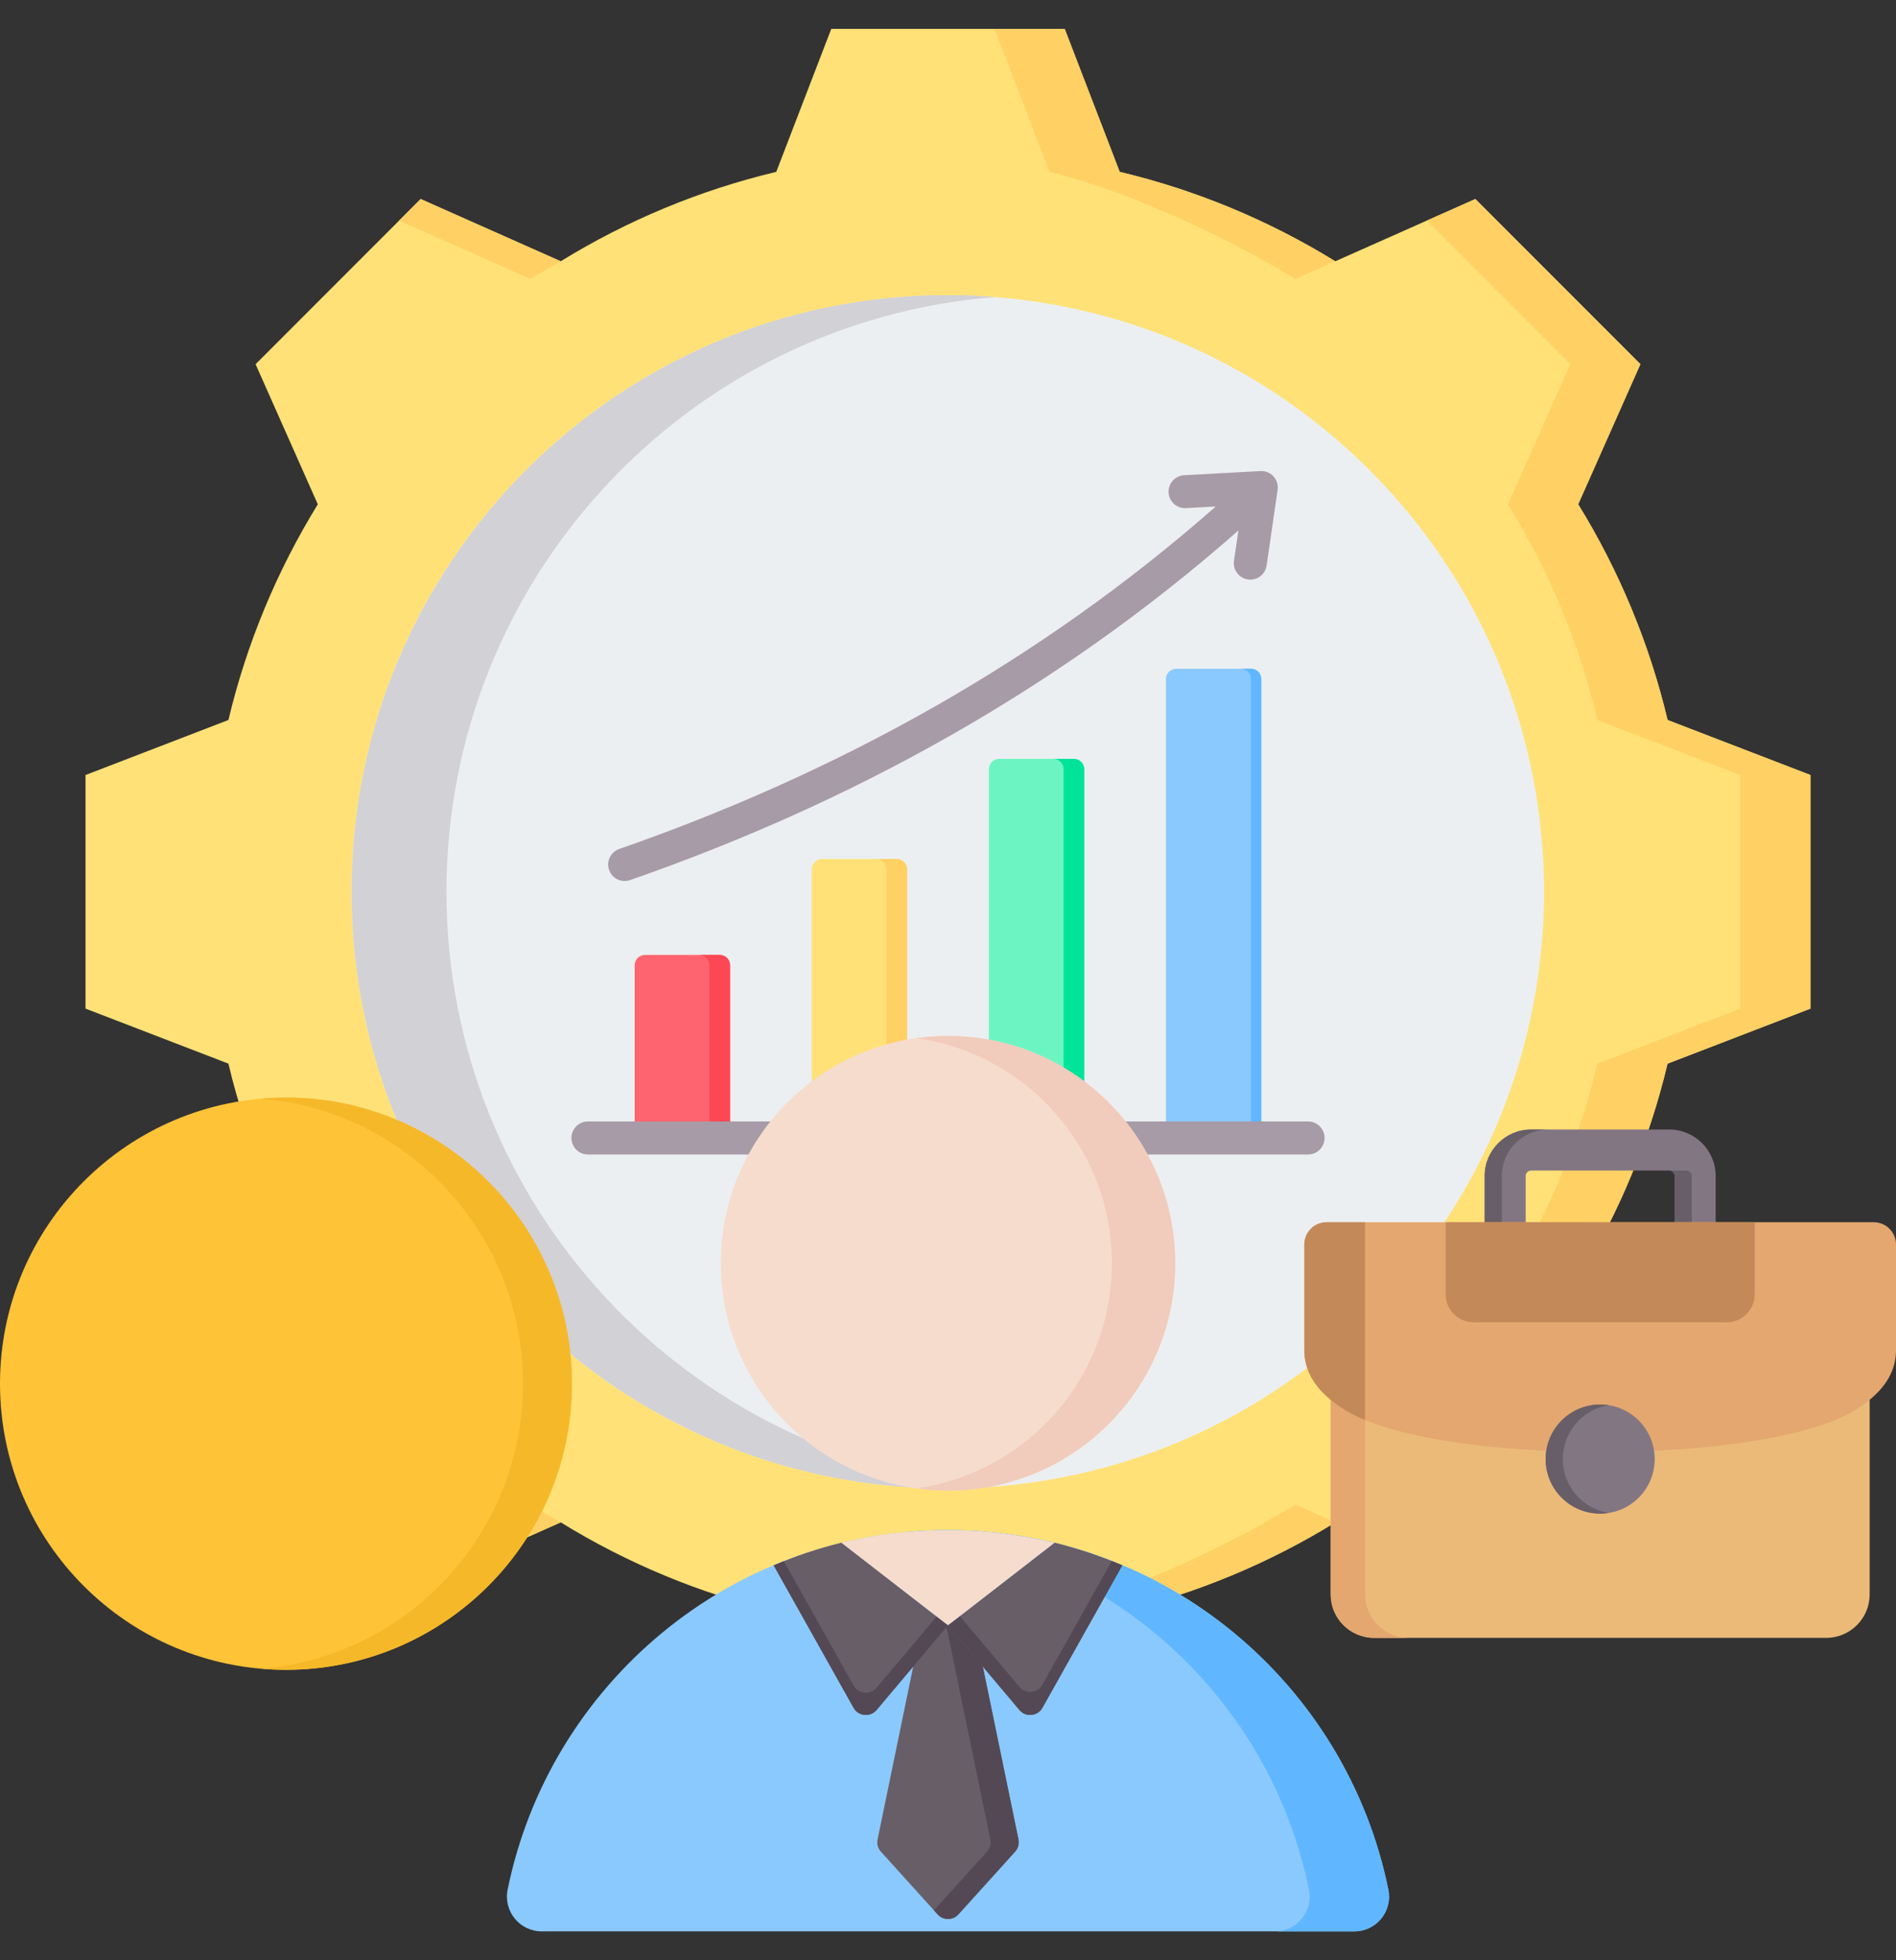 <svg width="60" height="62" viewBox="0 0 60 62" fill="none" xmlns="http://www.w3.org/2000/svg">
<rect x="0" y="0" width="60" height="62" fill="#333333" stroke="none"/>
<path fill-rule="evenodd" clip-rule="evenodd" d="M35.434 5.436C37.844 6.01 40.146 6.965 42.255 8.264L46.687 6.295L51.911 11.519L49.943 15.95C51.243 18.06 52.198 20.362 52.772 22.773L57.293 24.513V31.901L52.77 33.642C52.197 36.051 51.241 38.353 49.943 40.462L51.911 44.895L46.687 50.118L42.257 48.15C40.147 49.45 37.844 50.405 35.434 50.979L33.693 55.501H26.306L24.565 50.978C22.155 50.404 19.853 49.449 17.744 48.15L13.312 50.118L8.088 44.895L10.056 40.464C8.757 38.354 7.801 36.051 7.228 33.641L2.706 31.901V24.513L7.229 22.772C7.802 20.362 8.758 18.06 10.057 15.951L8.088 11.519L13.312 6.295L17.744 8.264C19.854 6.965 22.155 6.01 24.565 5.436L26.306 0.913H33.693L35.434 5.436Z" fill="#FFE177"/>
<path fill-rule="evenodd" clip-rule="evenodd" d="M17.744 48.15L13.312 50.118L12.63 49.436L16.785 47.59C17.101 47.785 17.421 47.971 17.744 48.15ZM35.434 5.436C37.844 6.01 40.146 6.965 42.255 8.264L40.995 8.823C38.886 7.525 35.625 6.01 33.215 5.436L31.474 0.913H33.693L35.434 5.436ZM42.257 48.15C40.147 49.45 37.845 50.405 35.434 50.979L33.694 55.501H31.475L33.215 50.979C35.626 50.405 38.887 48.89 40.997 47.591L42.257 48.15ZM12.63 6.978L13.312 6.295L17.744 8.264C17.421 8.443 17.101 8.629 16.785 8.823L12.63 6.978ZM45.151 6.978L46.688 6.295L51.911 11.519L49.943 15.95C51.243 18.06 52.198 20.362 52.772 22.773L57.294 24.513V31.901L52.77 33.642C52.197 36.051 51.242 38.353 49.943 40.462L51.911 44.895L46.688 50.118L45.151 49.436L49.692 44.895L47.724 40.462C49.023 38.353 49.978 36.051 50.551 33.642L55.075 31.901V24.513L50.553 22.773C49.979 20.362 49.024 18.06 47.724 15.95L49.692 11.519L45.151 6.978Z" fill="#FFD064"/>
<path d="M43.336 41.55C50.705 34.181 50.705 22.233 43.336 14.864C35.967 7.495 24.019 7.495 16.65 14.864C9.281 22.233 9.281 34.181 16.65 41.55C24.019 48.919 35.967 48.919 43.336 41.55Z" fill="#ECEFF1"/>
<path fill-rule="evenodd" clip-rule="evenodd" d="M30 9.334C19.576 9.334 11.127 17.783 11.127 28.207C11.127 38.631 19.576 47.079 30 47.079C30.505 47.079 31.005 47.059 31.501 47.02C21.779 46.255 14.129 38.125 14.129 28.207C14.129 18.288 21.779 10.159 31.501 9.394C31.006 9.355 30.505 9.334 30 9.334Z" fill="#D1D1D6"/>
<path d="M9.049 52.813C14.047 52.813 18.099 48.762 18.099 43.764C18.099 38.766 14.047 34.715 9.049 34.715C4.051 34.715 -0 38.766 -0 43.764C-0 48.762 4.051 52.813 9.049 52.813Z" fill="#FFC338"/>
<path fill-rule="evenodd" clip-rule="evenodd" d="M9.049 34.715C14.047 34.715 18.099 38.766 18.099 43.764C18.099 48.762 14.047 52.814 9.049 52.814C8.788 52.814 8.53 52.802 8.274 52.78C12.909 52.387 16.549 48.501 16.549 43.764C16.549 39.027 12.909 35.141 8.274 34.748C8.53 34.727 8.788 34.715 9.049 34.715Z" fill="#F5B829"/>
<path fill-rule="evenodd" clip-rule="evenodd" d="M42.111 43.115V50.433C42.111 51.187 42.727 51.803 43.481 51.803H57.795C58.549 51.803 59.166 51.187 59.166 50.433V43.116L42.111 43.115Z" fill="#ECBA78"/>
<path fill-rule="evenodd" clip-rule="evenodd" d="M52.995 38.983L54.293 38.983V37.192C54.293 36.385 53.633 35.725 52.827 35.725H48.449C47.643 35.725 46.983 36.385 46.983 37.192V38.983L48.281 38.983V37.192C48.281 37.102 48.359 37.023 48.449 37.023H52.827C52.917 37.023 52.995 37.102 52.995 37.192V38.983Z" fill="#837683"/>
<path fill-rule="evenodd" clip-rule="evenodd" d="M52.995 38.983L54.293 38.983V38.983H53.539V37.192C53.539 37.102 53.461 37.023 53.371 37.023H52.827C52.917 37.023 52.995 37.102 52.995 37.192V38.983ZM48.993 35.725H48.449C47.643 35.725 46.983 36.385 46.983 37.192V38.983L47.527 38.983V37.192C47.527 36.385 48.187 35.725 48.993 35.725Z" fill="#685E68"/>
<path fill-rule="evenodd" clip-rule="evenodd" d="M42.111 43.115V50.433C42.111 51.187 42.727 51.803 43.481 51.803H44.569C43.815 51.803 43.199 51.187 43.199 50.433V43.115H42.111Z" fill="#E3A76F"/>
<path fill-rule="evenodd" clip-rule="evenodd" d="M58.739 44.579C58.889 44.484 59.033 44.383 59.166 44.274C59.658 43.869 60 43.364 60 42.7V39.36C60 38.973 59.684 38.658 59.298 38.658C53.428 38.658 47.849 38.658 41.978 38.658C41.592 38.658 41.276 38.973 41.276 39.36V42.7C41.276 43.364 41.618 43.869 42.111 44.274C42.243 44.383 42.387 44.484 42.537 44.579C45.388 46.383 55.909 46.37 58.739 44.579Z" fill="#E3A76F"/>
<path fill-rule="evenodd" clip-rule="evenodd" d="M45.749 38.658H55.527V40.941C55.527 41.425 55.131 41.821 54.647 41.821H46.63C46.145 41.821 45.749 41.425 45.749 40.941V38.658Z" fill="#C48958"/>
<path fill-rule="evenodd" clip-rule="evenodd" d="M43.198 38.658H41.978C41.592 38.658 41.276 38.973 41.276 39.36V42.7C41.276 43.364 41.618 43.869 42.111 44.274C42.243 44.383 42.387 44.484 42.537 44.579C42.725 44.698 42.948 44.809 43.198 44.912V38.658Z" fill="#C48958"/>
<path fill-rule="evenodd" clip-rule="evenodd" d="M48.913 46.149C48.913 47.102 49.685 47.874 50.638 47.874C51.591 47.874 52.364 47.102 52.364 46.149C52.364 45.199 51.594 44.423 50.638 44.423C49.682 44.423 48.913 45.199 48.913 46.149Z" fill="#837683"/>
<path fill-rule="evenodd" clip-rule="evenodd" d="M48.913 46.149C48.913 47.102 49.685 47.874 50.638 47.874C50.731 47.874 50.822 47.867 50.91 47.853C50.086 47.722 49.456 47.009 49.456 46.149C49.456 45.291 50.084 44.575 50.91 44.444C50.822 44.431 50.731 44.423 50.638 44.423C49.682 44.423 48.913 45.199 48.913 46.149Z" fill="#685E68"/>
<path fill-rule="evenodd" clip-rule="evenodd" d="M37.224 21.152H39.589C39.768 21.152 39.915 21.298 39.915 21.478V35.666C39.915 35.846 39.768 35.992 39.589 35.992H37.224C37.044 35.992 36.897 35.846 36.897 35.666V21.478C36.897 21.298 37.044 21.152 37.224 21.152Z" fill="#8AC9FE"/>
<path fill-rule="evenodd" clip-rule="evenodd" d="M39.262 21.152H39.588C39.768 21.152 39.915 21.298 39.915 21.478V35.666C39.915 35.846 39.768 35.992 39.588 35.992H39.262C39.442 35.992 39.588 35.846 39.588 35.666V21.478C39.588 21.298 39.442 21.152 39.262 21.152Z" fill="#60B7FF"/>
<path fill-rule="evenodd" clip-rule="evenodd" d="M33.984 24.001H31.62C31.44 24.001 31.293 24.148 31.293 24.328V35.666C31.293 35.846 31.44 35.992 31.62 35.992H33.984C34.164 35.992 34.311 35.846 34.311 35.666V24.328C34.311 24.148 34.164 24.001 33.984 24.001Z" fill="#6CF5C2"/>
<path fill-rule="evenodd" clip-rule="evenodd" d="M33.984 24.001H33.331C33.511 24.001 33.658 24.148 33.658 24.328V35.666C33.658 35.846 33.511 35.992 33.331 35.992H33.984C34.164 35.992 34.311 35.846 34.311 35.666V24.328C34.311 24.148 34.164 24.001 33.984 24.001Z" fill="#00E499"/>
<path fill-rule="evenodd" clip-rule="evenodd" d="M28.381 27.169C27.592 27.169 26.804 27.169 26.016 27.169C25.836 27.169 25.689 27.316 25.689 27.495V35.666C25.689 35.846 25.836 35.992 26.016 35.992H28.381C28.56 35.992 28.707 35.846 28.707 35.666C28.707 32.764 28.707 30.398 28.707 27.495C28.707 27.316 28.56 27.169 28.381 27.169Z" fill="#FFE177"/>
<path fill-rule="evenodd" clip-rule="evenodd" d="M28.38 27.169H27.727C27.907 27.169 28.054 27.316 28.054 27.495V35.666C28.054 35.846 27.907 35.992 27.727 35.992H28.38C28.56 35.992 28.707 35.846 28.707 35.666C28.707 32.764 28.707 30.398 28.707 27.495C28.707 27.316 28.56 27.169 28.38 27.169Z" fill="#FFD064"/>
<path fill-rule="evenodd" clip-rule="evenodd" d="M20.412 30.203H22.776C22.956 30.203 23.103 30.349 23.103 30.529V35.666C23.103 35.846 22.956 35.992 22.776 35.992H20.412C20.232 35.992 20.085 35.846 20.085 35.666V30.529C20.085 30.349 20.232 30.203 20.412 30.203Z" fill="#FE646F"/>
<path fill-rule="evenodd" clip-rule="evenodd" d="M22.123 30.203H22.776C22.956 30.203 23.103 30.349 23.103 30.529V35.666C23.103 35.846 22.956 35.992 22.776 35.992H22.123C22.303 35.992 22.45 35.846 22.45 35.666V30.529C22.45 30.349 22.303 30.203 22.123 30.203Z" fill="#FD4755"/>
<path fill-rule="evenodd" clip-rule="evenodd" d="M19.939 27.836C19.667 27.931 19.37 27.787 19.275 27.516C19.18 27.244 19.324 26.947 19.596 26.852C22.878 25.709 26.259 24.24 29.606 22.333C32.622 20.614 35.611 18.537 38.473 16.02L37.528 16.071C37.24 16.086 36.995 15.865 36.98 15.577C36.966 15.29 37.187 15.045 37.474 15.03L39.888 14.899C40.176 14.884 40.421 15.105 40.435 15.393C40.437 15.427 40.435 15.46 40.431 15.493H40.431L40.083 17.885C40.042 18.17 39.778 18.369 39.493 18.328C39.208 18.287 39.01 18.023 39.05 17.738L39.19 16.779C36.264 19.355 33.207 21.48 30.12 23.239C26.716 25.18 23.277 26.674 19.939 27.836Z" fill="#A79BA7"/>
<path fill-rule="evenodd" clip-rule="evenodd" d="M18.606 36.515C18.317 36.515 18.083 36.281 18.083 35.992C18.083 35.704 18.317 35.47 18.606 35.47H41.394C41.683 35.47 41.917 35.704 41.917 35.992C41.917 36.281 41.683 36.515 41.394 36.515H18.606Z" fill="#A79BA7"/>
<path fill-rule="evenodd" clip-rule="evenodd" d="M17.147 61.087L42.853 61.087C43.555 61.087 44.075 60.451 43.934 59.763C42.613 53.276 36.877 48.395 30 48.395C23.123 48.395 17.387 53.277 16.065 59.763C15.925 60.451 16.445 61.087 17.147 61.087Z" fill="#8AC9FE"/>
<path fill-rule="evenodd" clip-rule="evenodd" d="M40.34 61.087H42.853C43.555 61.087 44.075 60.451 43.934 59.763C42.613 53.276 36.877 48.395 30 48.395C29.576 48.395 29.157 48.414 28.743 48.45C35.053 49.003 40.181 53.676 41.421 59.763C41.561 60.451 41.042 61.087 40.34 61.087Z" fill="#60B7FF"/>
<path d="M30 47.145C33.971 47.145 37.191 43.926 37.191 39.955C37.191 35.984 33.971 32.765 30 32.765C26.029 32.765 22.81 35.984 22.81 39.955C22.81 43.926 26.029 47.145 30 47.145Z" fill="#F6DCCD"/>
<path fill-rule="evenodd" clip-rule="evenodd" d="M30 32.765C33.971 32.765 37.19 35.984 37.19 39.955C37.19 43.926 33.971 47.145 30 47.145C29.66 47.145 29.326 47.121 28.998 47.076C32.495 46.588 35.187 43.586 35.187 39.955C35.187 36.324 32.495 33.322 28.998 32.835C29.326 32.789 29.66 32.765 30 32.765Z" fill="#F1CBBC"/>
<path fill-rule="evenodd" clip-rule="evenodd" d="M29.147 51.508L30.007 51.26L30.853 51.508L32.229 58.177C32.258 58.321 32.221 58.458 32.122 58.567L30.332 60.547C30.244 60.644 30.131 60.694 30 60.694C29.869 60.694 29.757 60.644 29.669 60.547L27.878 58.567C27.779 58.458 27.742 58.321 27.772 58.177L29.147 51.508Z" fill="#685E68"/>
<path fill-rule="evenodd" clip-rule="evenodd" d="M29.558 51.389L30.007 51.259L30.853 51.508L32.229 58.176C32.258 58.321 32.221 58.458 32.122 58.567L30.332 60.546C30.244 60.644 30.131 60.694 30 60.694C29.869 60.694 29.757 60.643 29.669 60.546L29.555 60.421L31.232 58.567C31.331 58.458 31.368 58.321 31.338 58.176L29.963 51.508L29.558 51.389Z" fill="#544854"/>
<path fill-rule="evenodd" clip-rule="evenodd" d="M26.628 48.793C25.889 48.976 25.172 49.216 24.484 49.511L27.011 54.013C27.085 54.145 27.208 54.225 27.358 54.239C27.509 54.253 27.645 54.198 27.742 54.082L30 51.405L26.628 48.793Z" fill="#685E68"/>
<path fill-rule="evenodd" clip-rule="evenodd" d="M24.805 49.378C24.698 49.421 24.591 49.465 24.484 49.511L27.011 54.013C27.085 54.145 27.208 54.225 27.358 54.239C27.509 54.253 27.645 54.198 27.742 54.082L30 51.405L29.641 51.127L27.742 53.378C27.645 53.493 27.509 53.549 27.358 53.535C27.208 53.52 27.085 53.44 27.011 53.308L24.805 49.378Z" fill="#544854"/>
<path fill-rule="evenodd" clip-rule="evenodd" d="M33.372 48.793C34.112 48.976 34.828 49.216 35.516 49.511L32.989 54.013C32.915 54.145 32.792 54.225 32.642 54.239C32.491 54.253 32.355 54.198 32.258 54.082L30 51.405L33.372 48.793Z" fill="#685E68"/>
<path fill-rule="evenodd" clip-rule="evenodd" d="M35.182 49.373C35.294 49.417 35.405 49.463 35.516 49.511L32.989 54.013C32.916 54.145 32.792 54.225 32.642 54.239C32.491 54.253 32.355 54.198 32.258 54.082L30 51.405L30.374 51.116L32.258 53.35C32.355 53.465 32.491 53.521 32.642 53.507C32.792 53.492 32.915 53.412 32.989 53.28L35.182 49.373Z" fill="#544854"/>
<path fill-rule="evenodd" clip-rule="evenodd" d="M26.632 48.797L30 51.405L32.642 49.359L33.368 48.797C32.288 48.535 31.16 48.395 30 48.395C29.577 48.395 29.158 48.414 28.744 48.45L28.743 48.45C28.023 48.513 27.318 48.63 26.632 48.797Z" fill="#F6DCCD"/>
</svg>
